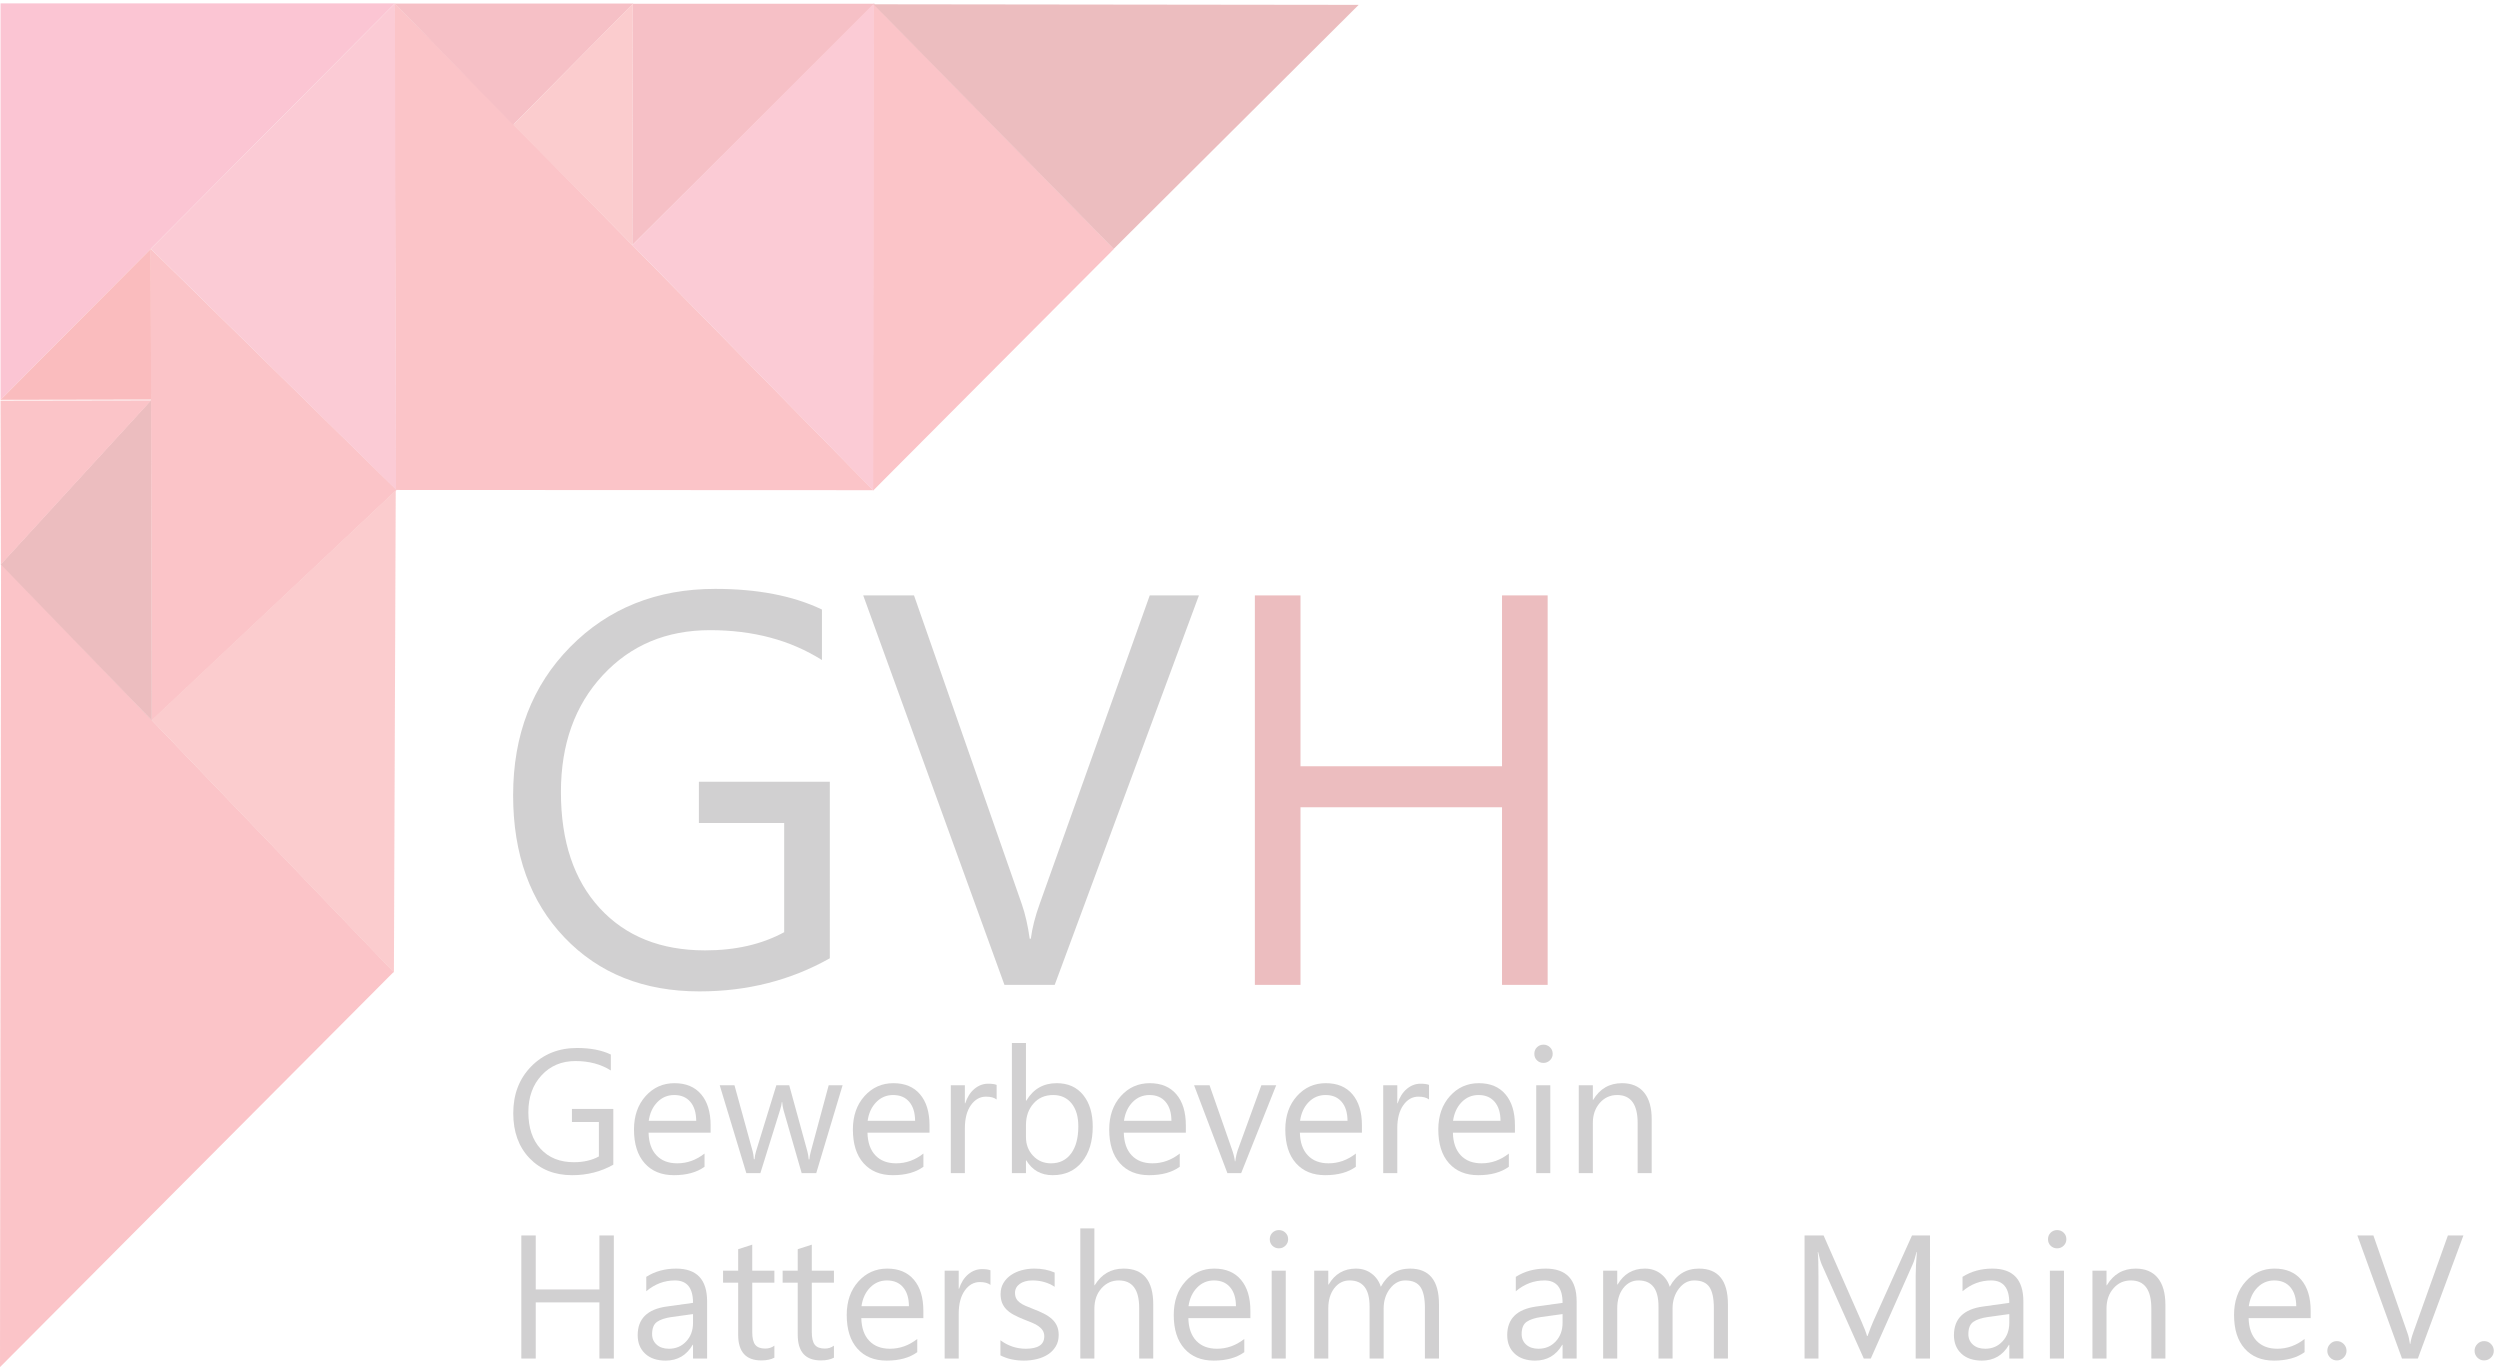 <?xml version="1.0" encoding="UTF-8" standalone="no"?> <svg xmlns:inkscape="http://www.inkscape.org/namespaces/inkscape" xmlns:sodipodi="http://sodipodi.sourceforge.net/DTD/sodipodi-0.dtd" xmlns="http://www.w3.org/2000/svg" xmlns:svg="http://www.w3.org/2000/svg" version="1.1" id="svg1" width="206.227" height="112.773" viewBox="0 0 206.227 112.773"><defs id="defs1"></defs><g id="g1" style="opacity:0.3"><g id="group-R5"><path id="path2" d="m 514.68,253.563 c -24.258,-13.692 -51.211,-20.543 -80.864,-20.543 -34.476,0 -62.355,11.113 -83.636,33.359 -21.282,22.223 -31.922,51.656 -31.922,88.266 0,37.394 11.816,68.082 35.457,92.058 23.644,23.981 53.601,35.969 89.875,35.969 26.277,0 48.344,-4.27 66.207,-12.805 v -31.332 c -19.543,12.356 -42.684,18.531 -69.406,18.531 -27.071,0 -49.246,-9.324 -66.543,-27.964 -17.293,-18.645 -25.942,-42.789 -25.942,-72.438 0,-30.543 8.028,-54.555 24.086,-72.016 16.059,-17.46 37.848,-26.191 65.363,-26.191 18.868,0 35.208,3.762 49.024,11.277 v 67.727 H 433.48 v 25.605 h 81.2 V 253.563" style="fill:#656263;fill-opacity:1;fill-rule:nonzero;stroke:none" transform="matrix(0.133,0,0,-0.133,0,112.773)"></path><path id="path3" d="M 743.613,478.629 654.16,237.063 h -31.168 l -87.597,241.566 h 31.5 L 633.773,287.09 c 2.133,-6.184 3.762,-13.313 4.887,-21.399 h 0.676 c 0.894,6.743 2.75,13.989 5.559,21.743 l 68.218,191.195 h 30.5" style="fill:#656263;fill-opacity:1;fill-rule:nonzero;stroke:none" transform="matrix(0.133,0,0,-0.133,0,112.773)"></path><path id="path4" d="m 959.902,237.063 h -28.3 V 347.23 H 806.609 V 237.063 h -28.296 v 241.566 h 28.296 V 372.664 h 124.993 v 105.965 h 28.3 V 237.063" style="fill:#bf2329;fill-opacity:1;fill-rule:nonzero;stroke:none" transform="matrix(0.133,0,0,-0.133,0,112.773)"></path><path id="path5" d="m 393.266,694.023 v 0.004 -0.004" style="fill:#f03946;fill-opacity:1;fill-rule:nonzero;stroke:none" transform="matrix(0.133,0,0,-0.133,0,112.773)"></path><path id="path6" d="m 245.02,845.652 h -0.286 l 0.696,-301.629 0.121,0.161 -0.11,-0.157 296.161,-0.136 -296.582,301.761" style="fill:#f03946;fill-opacity:1;fill-rule:nonzero;stroke:none" transform="matrix(0.133,0,0,-0.133,0,112.773)"></path><path id="path7" d="m 690.918,693.551 -149.18,152.086 -0.136,-0.133 -0.157,-301.633 h 0.313 l 149.16,149.68" style="fill:#f03946;fill-opacity:1;fill-rule:nonzero;stroke:none" transform="matrix(0.133,0,0,-0.133,0,112.773)"></path><path id="path8" d="M 244.957,845.816 H 0.336 v -245.89 z" style="fill:#f03b6b;fill-opacity:1;fill-rule:nonzero;stroke:none" transform="matrix(0.133,0,0,-0.133,0,112.773)"></path><path id="path9" d="M 0.652,498.582 0,0 244.176,245.105 Z" style="fill:#f03946;fill-opacity:1;fill-rule:nonzero;stroke:none" transform="matrix(0.133,0,0,-0.133,0,112.773)"></path><path id="path10" d="M 93.984,400.789 246.016,544.07 93.516,693.602 Z" style="fill:#f03946;fill-opacity:1;fill-rule:nonzero;stroke:none" transform="matrix(0.133,0,0,-0.133,0,112.773)"></path><path id="path11" d="M 392.781,845.738 H 244.828 l 73.434,-75.3 z" style="fill:#e12d3f;fill-opacity:1;fill-rule:nonzero;stroke:none" transform="matrix(0.133,0,0,-0.133,0,112.773)"></path><path id="path12" d="M 245.648,544.184 244.957,845.816 93.527,693.598 Z" style="fill:#f25171;fill-opacity:1;fill-rule:nonzero;stroke:none" transform="matrix(0.133,0,0,-0.133,0,112.773)"></path><path id="path13" d="M 93.984,401.262 244.32,244.641 l 1.129,299.23 -0.121,-0.16 L 93.984,401.262" style="fill:#f2555b;fill-opacity:1;fill-rule:nonzero;stroke:none" transform="matrix(0.133,0,0,-0.133,0,112.773)"></path><path id="path14" d="M 0.422,497.945 94.141,401.102 93.656,599.77 Z" style="fill:#bf2329;fill-opacity:1;fill-rule:nonzero;stroke:none" transform="matrix(0.133,0,0,-0.133,0,112.773)"></path><path id="path15" d="m 392.172,695.895 0.312,149.687 -74.187,-75.105 z" style="fill:#f2555c;fill-opacity:1;fill-rule:nonzero;stroke:none" transform="matrix(0.133,0,0,-0.133,0,112.773)"></path><path id="path16" d="M 93.695,600.094 93.527,693.598 0.336,599.926 Z" style="fill:#ed1f24;fill-opacity:1;fill-rule:nonzero;stroke:none" transform="matrix(0.133,0,0,-0.133,0,112.773)"></path><path id="path17" d="m 380.395,125.535 c -7.665,-4.336 -16.18,-6.504 -25.547,-6.504 -10.895,0 -19.7,3.52 -26.426,10.547 -6.723,7.024 -10.082,16.32 -10.082,27.895 0,11.812 3.73,21.504 11.203,29.082 7.469,7.578 16.934,11.367 28.391,11.367 8.304,0 15.273,-1.352 20.918,-4.043 v -9.902 c -6.172,3.906 -13.485,5.847 -21.926,5.847 -8.551,0 -15.559,-2.937 -21.024,-8.84 -5.468,-5.879 -8.199,-13.511 -8.199,-22.879 0,-9.66 2.535,-17.238 7.613,-22.753 5.075,-5.516 11.954,-8.274 20.653,-8.274 5.961,0 11.121,1.192 15.484,3.567 v 21.394 h -16.711 v 8.09 h 25.653 v -34.594" style="fill:#656263;fill-opacity:1;fill-rule:nonzero;stroke:none" transform="matrix(0.133,0,0,-0.133,0,112.773)"></path><path id="path18" d="m 431.809,152.781 c -0.036,5.039 -1.25,8.965 -3.649,11.758 -2.394,2.813 -5.722,4.211 -9.98,4.211 -4.117,0 -7.61,-1.477 -10.485,-4.426 -2.871,-2.937 -4.648,-6.785 -5.324,-11.543 z m 8.937,-7.398 h -38.48 c 0.14,-6.067 1.777,-10.742 4.898,-14.043 3.125,-3.305 7.414,-4.953 12.879,-4.953 6.141,0 11.777,2.019 16.926,6.062 v -8.191 c -4.789,-3.488 -11.125,-5.227 -19,-5.227 -7.699,0 -13.75,2.485 -18.149,7.434 -4.398,4.949 -6.601,11.914 -6.601,20.887 0,8.476 2.406,15.39 7.211,20.734 4.808,5.344 10.781,8.008 17.91,8.008 7.133,0 12.652,-2.305 16.555,-6.922 3.898,-4.609 5.851,-11.02 5.851,-19.211 v -4.578" style="fill:#656263;fill-opacity:1;fill-rule:nonzero;stroke:none" transform="matrix(0.133,0,0,-0.133,0,112.773)"></path><path id="path19" d="M 522.602,174.813 506.266,120.32 h -9.047 l -11.235,39.004 c -0.421,1.496 -0.707,3.188 -0.847,5.063 h -0.215 c -0.106,-1.274 -0.481,-2.934 -1.117,-4.953 L 471.617,120.32 h -8.726 l -16.5,54.493 h 9.152 l 11.281,-40.973 c 0.36,-1.25 0.61,-2.871 0.75,-4.902 h 0.422 c 0.109,1.558 0.426,3.23 0.957,5 l 12.567,40.875 h 7.984 l 11.277,-41.083 c 0.356,-1.32 0.621,-2.941 0.801,-4.89 h 0.426 c 0.07,1.375 0.371,3.008 0.902,4.89 l 11.074,41.083 h 8.618" style="fill:#656263;fill-opacity:1;fill-rule:nonzero;stroke:none" transform="matrix(0.133,0,0,-0.133,0,112.773)"></path><path id="path20" d="m 567.578,152.781 c -0.035,5.039 -1.25,8.965 -3.648,11.758 -2.391,2.813 -5.723,4.211 -9.981,4.211 -4.113,0 -7.605,-1.477 -10.48,-4.426 -2.871,-2.937 -4.653,-6.785 -5.324,-11.543 z m 8.942,-7.398 h -38.485 c 0.145,-6.067 1.781,-10.742 4.899,-14.043 3.125,-3.305 7.418,-4.953 12.882,-4.953 6.137,0 11.778,2.019 16.922,6.062 v -8.191 c -4.789,-3.488 -11.121,-5.227 -19,-5.227 -7.699,0 -13.75,2.485 -18.148,7.434 -4.399,4.949 -6.602,11.914 -6.602,20.887 0,8.476 2.41,15.39 7.211,20.734 4.813,5.344 10.785,8.008 17.91,8.008 7.137,0 12.653,-2.305 16.555,-6.922 3.902,-4.609 5.856,-11.02 5.856,-19.211 v -4.578" style="fill:#656263;fill-opacity:1;fill-rule:nonzero;stroke:none" transform="matrix(0.133,0,0,-0.133,0,112.773)"></path><path id="path21" d="m 618.141,165.984 c -1.532,1.172 -3.727,1.758 -6.602,1.758 -3.726,0 -6.836,-1.758 -9.344,-5.269 -2.5,-3.52 -3.75,-8.301 -3.75,-14.375 V 120.32 h -8.726 v 54.493 h 8.726 v -11.227 h 0.215 c 1.242,3.824 3.141,6.824 5.695,8.965 2.555,2.144 5.411,3.219 8.571,3.219 2.269,0 4.008,-0.243 5.215,-0.743 v -9.043" style="fill:#656263;fill-opacity:1;fill-rule:nonzero;stroke:none" transform="matrix(0.133,0,0,-0.133,0,112.773)"></path><path id="path22" d="m 636.344,150.176 v -7.61 c 0,-4.507 1.465,-8.339 4.39,-11.472 2.926,-3.133 6.645,-4.707 11.153,-4.707 5.281,0 9.426,2.019 12.426,6.062 2.996,4.043 4.496,9.668 4.496,16.875 0,6.067 -1.403,10.821 -4.204,14.262 -2.804,3.434 -6.601,5.164 -11.39,5.164 -5.074,0 -9.152,-1.77 -12.242,-5.305 -3.086,-3.523 -4.629,-7.949 -4.629,-13.269 z m 0.215,-21.985 h -0.215 v -7.871 h -8.731 v 80.688 h 8.731 v -35.766 h 0.215 c 4.293,7.231 10.57,10.852 18.836,10.852 6.992,0 12.464,-2.434 16.421,-7.317 3.957,-4.882 5.934,-11.425 5.934,-19.605 0,-9.121 -2.219,-16.43 -6.652,-21.914 -4.438,-5.473 -10.5,-8.227 -18.203,-8.227 -7.204,0 -12.653,3.059 -16.336,9.16" style="fill:#656263;fill-opacity:1;fill-rule:nonzero;stroke:none" transform="matrix(0.133,0,0,-0.133,0,112.773)"></path><path id="path23" d="m 726.559,152.781 c -0.036,5.039 -1.25,8.965 -3.649,11.758 -2.39,2.813 -5.722,4.211 -9.98,4.211 -4.117,0 -7.61,-1.477 -10.485,-4.426 -2.871,-2.937 -4.648,-6.785 -5.32,-11.543 z m 8.937,-7.398 h -38.48 c 0.14,-6.067 1.777,-10.742 4.898,-14.043 3.125,-3.305 7.418,-4.953 12.883,-4.953 6.137,0 11.773,2.019 16.922,6.062 v -8.191 c -4.789,-3.488 -11.121,-5.227 -19,-5.227 -7.699,0 -13.75,2.485 -18.149,7.434 -4.398,4.949 -6.601,11.914 -6.601,20.887 0,8.476 2.406,15.39 7.211,20.734 4.808,5.344 10.781,8.008 17.91,8.008 7.137,0 12.652,-2.305 16.558,-6.922 3.899,-4.609 5.848,-11.02 5.848,-19.211 v -4.578" style="fill:#656263;fill-opacity:1;fill-rule:nonzero;stroke:none" transform="matrix(0.133,0,0,-0.133,0,112.773)"></path><path id="path24" d="M 791.543,174.813 769.824,120.32 h -8.562 l -20.657,54.493 h 9.59 l 13.828,-39.586 c 1.036,-2.914 1.668,-5.454 1.915,-7.622 h 0.214 c 0.352,2.739 0.918,5.2 1.7,7.407 l 14.484,39.801 h 9.207" style="fill:#656263;fill-opacity:1;fill-rule:nonzero;stroke:none" transform="matrix(0.133,0,0,-0.133,0,112.773)"></path><path id="path25" d="m 835.773,152.781 c -0.031,5.039 -1.25,8.965 -3.644,11.758 -2.402,2.813 -5.723,4.211 -9.981,4.211 -4.121,0 -7.617,-1.477 -10.488,-4.426 -2.871,-2.937 -4.648,-6.785 -5.32,-11.543 z m 8.934,-7.398 H 806.23 c 0.137,-6.067 1.778,-10.742 4.903,-14.043 3.125,-3.305 7.414,-4.953 12.871,-4.953 6.144,0 11.777,2.019 16.934,6.062 v -8.191 c -4.793,-3.488 -11.133,-5.227 -19.004,-5.227 -7.696,0 -13.75,2.485 -18.145,7.434 -4.402,4.949 -6.601,11.914 -6.601,20.887 0,8.476 2.402,15.39 7.207,20.734 4.804,5.344 10.781,8.008 17.91,8.008 7.129,0 12.656,-2.305 16.554,-6.922 3.895,-4.609 5.848,-11.02 5.848,-19.211 v -4.578" style="fill:#656263;fill-opacity:1;fill-rule:nonzero;stroke:none" transform="matrix(0.133,0,0,-0.133,0,112.773)"></path><path id="path26" d="m 886.328,165.984 c -1.523,1.172 -3.719,1.758 -6.601,1.758 -3.719,0 -6.836,-1.758 -9.336,-5.269 -2.5,-3.52 -3.75,-8.301 -3.75,-14.375 V 120.32 h -8.731 v 54.493 h 8.731 v -11.227 h 0.214 c 1.243,3.824 3.145,6.824 5.696,8.965 2.547,2.144 5.41,3.219 8.562,3.219 2.278,0 4.016,-0.243 5.215,-0.743 v -9.043" style="fill:#656263;fill-opacity:1;fill-rule:nonzero;stroke:none" transform="matrix(0.133,0,0,-0.133,0,112.773)"></path><path id="path27" d="m 930.664,152.781 c -0.027,5.039 -1.25,8.965 -3.641,11.758 -2.394,2.813 -5.722,4.211 -9.98,4.211 -4.113,0 -7.609,-1.477 -10.48,-4.426 -2.872,-2.937 -4.649,-6.785 -5.333,-11.543 z m 8.945,-7.398 h -38.476 c 0.137,-6.067 1.777,-10.742 4.894,-14.043 3.125,-3.305 7.411,-4.953 12.879,-4.953 6.133,0 11.778,2.019 16.922,6.062 v -8.191 c -4.793,-3.488 -11.121,-5.227 -18.992,-5.227 -7.703,0 -13.75,2.485 -18.152,7.434 -4.407,4.949 -6.606,11.914 -6.606,20.887 0,8.476 2.414,15.39 7.219,20.734 4.805,5.344 10.781,8.008 17.91,8.008 7.129,0 12.648,-2.305 16.543,-6.922 3.906,-4.609 5.859,-11.02 5.859,-19.211 v -4.578" style="fill:#656263;fill-opacity:1;fill-rule:nonzero;stroke:none" transform="matrix(0.133,0,0,-0.133,0,112.773)"></path><path id="path28" d="m 961.543,120.32 h -8.73 v 54.493 h 8.73 z m -4.258,68.34 c -1.562,0 -2.89,0.528 -4.004,1.594 -1.093,1.062 -1.64,2.41 -1.64,4.043 0,1.633 0.547,2.988 1.64,4.07 1.114,1.074 2.442,1.621 4.004,1.621 1.594,0 2.949,-0.547 4.063,-1.621 1.125,-1.082 1.679,-2.437 1.679,-4.07 0,-1.563 -0.554,-2.891 -1.679,-3.992 -1.114,-1.094 -2.469,-1.645 -4.063,-1.645" style="fill:#656263;fill-opacity:1;fill-rule:nonzero;stroke:none" transform="matrix(0.133,0,0,-0.133,0,112.773)"></path><path id="path29" d="m 1024.44,120.32 h -8.72 v 31.075 c 0,11.566 -4.23,17.355 -12.67,17.355 -4.359,0 -7.972,-1.641 -10.831,-4.922 -2.864,-3.281 -4.289,-7.433 -4.289,-12.433 V 120.32 h -8.731 v 54.493 h 8.731 v -9.043 h 0.215 c 4.121,6.875 10.078,10.324 17.885,10.324 5.96,0 10.51,-1.922 13.68,-5.774 3.16,-3.843 4.73,-9.414 4.73,-16.687 V 120.32" style="fill:#656263;fill-opacity:1;fill-rule:nonzero;stroke:none" transform="matrix(0.133,0,0,-0.133,0,112.773)"></path><path id="path30" d="m 380.715,5.32 h -8.942 V 40.129 H 332.281 V 5.32 H 323.34 V 81.641 h 8.941 V 48.152 h 39.492 v 33.488 h 8.942 V 5.32" style="fill:#656263;fill-opacity:1;fill-rule:nonzero;stroke:none" transform="matrix(0.133,0,0,-0.133,0,112.773)"></path><path id="path31" d="m 429.84,32.883 -13.145,-1.797 c -4.043,-0.578 -7.093,-1.582 -9.156,-3.012 -2.055,-1.441 -3.086,-3.98 -3.086,-7.637 0,-2.664 0.953,-4.84 2.848,-6.523 1.898,-1.688 4.429,-2.527 7.586,-2.527 4.328,0 7.902,1.512 10.722,4.551 2.825,3.039 4.231,6.867 4.231,11.512 z m 8.73,-27.562 h -8.73 v 8.519 h -0.211 c -3.801,-6.535 -9.387,-9.809 -16.77,-9.809 -5.421,0 -9.675,1.445 -12.742,4.32 -3.07,2.871 -4.605,6.688 -4.605,11.445 0,10.176 5.996,16.109 17.988,17.77 l 16.34,2.285 c 0,9.27 -3.742,13.898 -11.227,13.898 -6.566,0 -12.492,-2.234 -17.777,-6.711 v 8.945 c 5.355,3.402 11.531,5.109 18.519,5.109 12.809,0 19.215,-6.777 19.215,-20.332 V 5.32" style="fill:#656263;fill-opacity:1;fill-rule:nonzero;stroke:none" transform="matrix(0.133,0,0,-0.133,0,112.773)"></path><path id="path32" d="m 480.297,5.852 c -2.059,-1.133 -4.774,-1.703 -8.145,-1.703 -9.543,0 -14.316,5.316 -14.316,15.957 v 32.266 h -9.363 v 7.441 h 9.363 V 73.125 l 8.73,2.82 V 59.812 h 13.731 V 52.371 H 466.566 V 21.648 c 0,-3.652 0.622,-6.25 1.864,-7.809 1.238,-1.566 3.3,-2.348 6.175,-2.348 2.196,0 4.094,0.609 5.692,1.809 V 5.852" style="fill:#656263;fill-opacity:1;fill-rule:nonzero;stroke:none" transform="matrix(0.133,0,0,-0.133,0,112.773)"></path><path id="path33" d="m 517.234,5.852 c -2.058,-1.133 -4.773,-1.703 -8.14,-1.703 -9.547,0 -14.317,5.316 -14.317,15.957 v 32.266 h -9.367 v 7.441 h 9.367 V 73.125 l 8.731,2.82 V 59.812 h 13.726 V 52.371 H 503.508 V 21.648 c 0,-3.652 0.617,-6.25 1.859,-7.809 1.238,-1.566 3.301,-2.348 6.176,-2.348 2.195,0 4.098,0.609 5.691,1.809 V 5.852" style="fill:#656263;fill-opacity:1;fill-rule:nonzero;stroke:none" transform="matrix(0.133,0,0,-0.133,0,112.773)"></path><path id="path34" d="m 563.754,37.781 c -0.031,5.039 -1.25,8.965 -3.645,11.758 -2.394,2.812 -5.722,4.211 -9.98,4.211 -4.117,0 -7.609,-1.477 -10.484,-4.426 -2.872,-2.938 -4.649,-6.785 -5.325,-11.543 z m 8.941,-7.399 h -38.48 c 0.14,-6.066 1.777,-10.742 4.894,-14.043 3.125,-3.305 7.418,-4.953 12.883,-4.953 6.137,0 11.778,2.02 16.926,6.062 V 9.258 c -4.793,-3.488 -11.125,-5.227 -19,-5.227 -7.699,0 -13.75,2.484 -18.148,7.434 -4.403,4.949 -6.602,11.914 -6.602,20.887 0,8.476 2.406,15.391 7.211,20.734 4.809,5.344 10.781,8.008 17.91,8.008 7.133,0 12.652,-2.305 16.551,-6.922 3.902,-4.609 5.855,-11.02 5.855,-19.211 v -4.578" style="fill:#656263;fill-opacity:1;fill-rule:nonzero;stroke:none" transform="matrix(0.133,0,0,-0.133,0,112.773)"></path><path id="path35" d="m 614.316,50.984 c -1.527,1.172 -3.726,1.758 -6.601,1.758 -3.727,0 -6.836,-1.758 -9.34,-5.269 -2.5,-3.52 -3.75,-8.301 -3.75,-14.375 V 5.32 h -8.73 V 59.812 h 8.73 V 48.586 h 0.215 c 1.238,3.824 3.14,6.824 5.691,8.965 2.555,2.144 5.41,3.219 8.571,3.219 2.269,0 4.007,-0.242 5.214,-0.742 v -9.043" style="fill:#656263;fill-opacity:1;fill-rule:nonzero;stroke:none" transform="matrix(0.133,0,0,-0.133,0,112.773)"></path><path id="path36" d="m 620.492,7.285 v 9.363 c 4.75,-3.512 9.988,-5.262 15.699,-5.262 7.668,0 11.5,2.551 11.5,7.668 0,1.441 -0.332,2.684 -0.988,3.688 -0.656,1.02 -1.543,1.914 -2.66,2.695 -1.117,0.785 -2.434,1.488 -3.941,2.102 -1.508,0.613 -3.129,1.262 -4.868,1.941 -2.414,0.957 -4.531,1.926 -6.363,2.902 -1.824,0.969 -3.348,2.082 -4.574,3.293 -1.227,1.226 -2.149,2.613 -2.77,4.176 -0.621,1.562 -0.929,3.402 -0.929,5.492 0,2.555 0.586,4.812 1.757,6.785 1.172,1.965 2.735,3.625 4.68,4.949 1.953,1.328 4.18,2.324 6.68,3.012 2.508,0.664 5.086,1.004 7.746,1.004 4.723,0 8.941,-0.812 12.664,-2.449 v -8.832 c -4.008,2.621 -8.617,3.938 -13.836,3.938 -1.633,0 -3.105,-0.188 -4.414,-0.559 -1.312,-0.371 -2.441,-0.894 -3.379,-1.57 -0.941,-0.676 -1.672,-1.477 -2.183,-2.422 -0.516,-0.945 -0.77,-1.98 -0.77,-3.113 0,-1.418 0.254,-2.609 0.77,-3.566 0.511,-0.957 1.265,-1.805 2.261,-2.547 0.992,-0.754 2.196,-1.426 3.617,-2.035 1.422,-0.602 3.032,-1.25 4.844,-1.969 2.41,-0.918 4.574,-1.867 6.492,-2.844 1.914,-0.977 3.547,-2.078 4.899,-3.301 1.347,-1.223 2.383,-2.629 3.109,-4.226 0.731,-1.605 1.098,-3.496 1.098,-5.695 0,-2.707 -0.598,-5.039 -1.785,-7.019 C 653.656,10.891 652.07,9.238 650.082,7.922 648.098,6.609 645.805,5.637 643.219,5 640.625,4.363 637.91,4.031 635.074,4.031 c -5.605,0 -10.469,1.098 -14.582,3.254" style="fill:#656263;fill-opacity:1;fill-rule:nonzero;stroke:none" transform="matrix(0.133,0,0,-0.133,0,112.773)"></path><path id="path37" d="m 715.277,5.32 h -8.722 V 36.719 c 0,11.355 -4.227,17.031 -12.668,17.031 -4.258,0 -7.84,-1.641 -10.75,-4.922 -2.91,-3.281 -4.367,-7.488 -4.367,-12.645 V 5.32 h -8.731 V 86.008 h 8.731 V 50.77 h 0.214 c 4.184,6.875 10.149,10.324 17.879,10.324 12.278,0 18.414,-7.395 18.414,-22.199 V 5.32" style="fill:#656263;fill-opacity:1;fill-rule:nonzero;stroke:none" transform="matrix(0.133,0,0,-0.133,0,112.773)"></path><path id="path38" d="m 766.582,37.781 c -0.027,5.039 -1.25,8.965 -3.641,11.758 -2.394,2.812 -5.722,4.211 -9.98,4.211 -4.113,0 -7.609,-1.477 -10.481,-4.426 -2.871,-2.938 -4.648,-6.785 -5.332,-11.543 z m 8.945,-7.399 h -38.476 c 0.137,-6.066 1.777,-10.742 4.89,-14.043 3.125,-3.305 7.414,-4.953 12.883,-4.953 6.133,0 11.778,2.02 16.922,6.062 V 9.258 c -4.793,-3.488 -11.121,-5.227 -18.992,-5.227 -7.703,0 -13.75,2.484 -18.152,7.434 -4.407,4.949 -6.606,11.914 -6.606,20.887 0,8.476 2.414,15.391 7.219,20.734 4.805,5.344 10.781,8.008 17.91,8.008 7.129,0 12.648,-2.305 16.543,-6.922 3.906,-4.609 5.859,-11.02 5.859,-19.211 v -4.578" style="fill:#656263;fill-opacity:1;fill-rule:nonzero;stroke:none" transform="matrix(0.133,0,0,-0.133,0,112.773)"></path><path id="path39" d="M 797.461,5.32 H 788.73 V 59.812 h 8.731 z m -4.258,68.34 c -1.562,0 -2.89,0.527 -4.004,1.594 -1.094,1.062 -1.64,2.41 -1.64,4.043 0,1.633 0.546,2.988 1.64,4.07 1.114,1.074 2.442,1.621 4.004,1.621 1.594,0 2.949,-0.547 4.063,-1.621 1.125,-1.082 1.679,-2.438 1.679,-4.07 0,-1.562 -0.554,-2.891 -1.679,-3.992 -1.114,-1.094 -2.469,-1.645 -4.063,-1.645" style="fill:#656263;fill-opacity:1;fill-rule:nonzero;stroke:none" transform="matrix(0.133,0,0,-0.133,0,112.773)"></path><path id="path40" d="m 892.512,5.32 h -8.735 V 36.609 c 0,6.035 -0.925,10.395 -2.793,13.098 -1.863,2.695 -4.988,4.043 -9.39,4.043 -3.723,0 -6.887,-1.711 -9.504,-5.106 -2.598,-3.41 -3.906,-7.492 -3.906,-12.25 V 5.32 h -8.731 V 37.676 c 0,10.715 -4.14,16.074 -12.402,16.074 -3.828,0 -6.992,-1.609 -9.473,-4.812 -2.48,-3.215 -3.73,-7.394 -3.73,-12.543 V 5.32 h -8.731 V 59.812 h 8.731 v -8.613 h 0.215 c 3.867,6.594 9.511,9.895 16.933,9.895 3.723,0 6.973,-1.035 9.738,-3.117 2.762,-2.07 4.657,-4.793 5.692,-8.164 4.043,7.523 10.078,11.281 18.097,11.281 11.993,0 17.989,-7.395 17.989,-22.199 V 5.32" style="fill:#656263;fill-opacity:1;fill-rule:nonzero;stroke:none" transform="matrix(0.133,0,0,-0.133,0,112.773)"></path><path id="path41" d="m 969.152,32.883 -13.144,-1.797 c -4.043,-0.578 -7.102,-1.582 -9.153,-3.012 -2.058,-1.441 -3.085,-3.98 -3.085,-7.637 0,-2.664 0.949,-4.84 2.839,-6.523 1.907,-1.688 4.426,-2.527 7.59,-2.527 4.328,0 7.903,1.512 10.723,4.551 2.82,3.039 4.23,6.867 4.23,11.512 z m 8.731,-27.562 h -8.731 v 8.519 h -0.207 c -3.808,-6.535 -9.394,-9.809 -16.777,-9.809 -5.422,0 -9.668,1.445 -12.734,4.32 -3.075,2.871 -4.61,6.688 -4.61,11.445 0,10.176 5.996,16.109 17.989,17.77 l 16.339,2.285 c 0,9.27 -3.742,13.898 -11.222,13.898 -6.571,0 -12.5,-2.234 -17.782,-6.711 v 8.945 c 5.36,3.402 11.532,5.109 18.524,5.109 12.805,0 19.211,-6.777 19.211,-20.332 V 5.32" style="fill:#656263;fill-opacity:1;fill-rule:nonzero;stroke:none" transform="matrix(0.133,0,0,-0.133,0,112.773)"></path><path id="path42" d="m 1071.72,5.32 h -8.73 V 36.609 c 0,6.035 -0.94,10.395 -2.8,13.098 -1.86,2.695 -5,4.043 -9.39,4.043 -3.73,0 -6.89,-1.711 -9.5,-5.106 -2.61,-3.41 -3.92,-7.492 -3.92,-12.25 V 5.32 h -8.73 V 37.676 c 0,10.715 -4.13,16.074 -12.4,16.074 -3.83,0 -6.98,-1.609 -9.47,-4.812 -2.48,-3.215 -3.72,-7.394 -3.72,-12.543 V 5.32 h -8.736 V 59.812 h 8.736 v -8.613 h 0.21 c 3.87,6.594 9.5,9.895 16.92,9.895 3.74,0 6.98,-1.035 9.75,-3.117 2.75,-2.07 4.66,-4.793 5.68,-8.164 4.05,7.523 10.08,11.281 18.11,11.281 11.99,0 17.99,-7.395 17.99,-22.199 V 5.32" style="fill:#656263;fill-opacity:1;fill-rule:nonzero;stroke:none" transform="matrix(0.133,0,0,-0.133,0,112.773)"></path><path id="path43" d="m 1197.05,5.32 h -8.89 V 56.516 c 0,4.043 0.26,9.004 0.75,14.852 h -0.21 c -0.85,-3.445 -1.61,-5.906 -2.29,-7.391 L 1160.33,5.32 h -4.36 l -26.03,58.227 c -0.74,1.695 -1.5,4.312 -2.28,7.82 h -0.22 c 0.29,-3.055 0.43,-8.039 0.43,-14.953 V 5.32 h -8.63 V 81.641 h 11.81 l 23.42,-53.223 c 1.82,-4.082 2.99,-7.141 3.52,-9.149 h 0.32 c 1.52,4.176 2.74,7.301 3.67,9.352 l 23.9,53.02 h 11.17 V 5.32" style="fill:#656263;fill-opacity:1;fill-rule:nonzero;stroke:none" transform="matrix(0.133,0,0,-0.133,0,112.773)"></path><path id="path44" d="m 1246.23,32.883 -13.14,-1.797 c -4.05,-0.578 -7.09,-1.582 -9.16,-3.012 -2.06,-1.441 -3.09,-3.98 -3.09,-7.637 0,-2.664 0.96,-4.84 2.85,-6.523 1.9,-1.688 4.43,-2.527 7.59,-2.527 4.33,0 7.9,1.512 10.72,4.551 2.82,3.039 4.23,6.867 4.23,11.512 z m 8.73,-27.562 h -8.73 v 8.519 h -0.21 c -3.79,-6.535 -9.38,-9.809 -16.76,-9.809 -5.43,0 -9.69,1.445 -12.76,4.32 -3.06,2.871 -4.6,6.688 -4.6,11.445 0,10.176 6,16.109 17.99,17.77 l 16.34,2.285 c 0,9.27 -3.74,13.898 -11.23,13.898 -6.56,0 -12.48,-2.234 -17.77,-6.711 v 8.945 c 5.35,3.402 11.53,5.109 18.51,5.109 12.81,0 19.22,-6.777 19.22,-20.332 V 5.32" style="fill:#656263;fill-opacity:1;fill-rule:nonzero;stroke:none" transform="matrix(0.133,0,0,-0.133,0,112.773)"></path><path id="path45" d="m 1280.14,5.32 h -8.73 V 59.812 h 8.73 z m -4.26,68.34 c -1.56,0 -2.89,0.527 -4,1.594 -1.1,1.062 -1.64,2.41 -1.64,4.043 0,1.633 0.54,2.988 1.64,4.07 1.11,1.074 2.44,1.621 4,1.621 1.6,0 2.95,-0.547 4.07,-1.621 1.12,-1.082 1.67,-2.438 1.67,-4.07 0,-1.562 -0.55,-2.891 -1.67,-3.992 -1.12,-1.094 -2.47,-1.645 -4.07,-1.645" style="fill:#656263;fill-opacity:1;fill-rule:nonzero;stroke:none" transform="matrix(0.133,0,0,-0.133,0,112.773)"></path><path id="path46" d="m 1343.05,5.32 h -8.73 V 36.395 c 0,11.566 -4.22,17.355 -12.67,17.355 -4.36,0 -7.98,-1.641 -10.83,-4.922 -2.86,-3.281 -4.29,-7.434 -4.29,-12.434 V 5.32 h -8.73 V 59.812 h 8.73 v -9.043 h 0.22 c 4.11,6.875 10.07,10.324 17.88,10.324 5.96,0 10.52,-1.922 13.67,-5.774 3.17,-3.844 4.75,-9.414 4.75,-16.688 V 5.32" style="fill:#656263;fill-opacity:1;fill-rule:nonzero;stroke:none" transform="matrix(0.133,0,0,-0.133,0,112.773)"></path><path id="path47" d="m 1424.21,37.781 c -0.03,5.039 -1.25,8.965 -3.64,11.758 -2.41,2.812 -5.73,4.211 -9.98,4.211 -4.12,0 -7.62,-1.477 -10.49,-4.426 -2.87,-2.938 -4.65,-6.785 -5.32,-11.543 z m 8.94,-7.399 h -38.48 c 0.14,-6.066 1.78,-10.742 4.9,-14.043 3.13,-3.305 7.41,-4.953 12.87,-4.953 6.14,0 11.78,2.02 16.94,6.062 V 9.258 c -4.8,-3.488 -11.14,-5.227 -19.01,-5.227 -7.69,0 -13.75,2.484 -18.14,7.434 -4.41,4.949 -6.6,11.914 -6.6,20.887 0,8.476 2.4,15.391 7.2,20.734 4.81,5.344 10.78,8.008 17.91,8.008 7.13,0 12.66,-2.305 16.56,-6.922 3.89,-4.609 5.85,-11.02 5.85,-19.211 v -4.578" style="fill:#656263;fill-opacity:1;fill-rule:nonzero;stroke:none" transform="matrix(0.133,0,0,-0.133,0,112.773)"></path><path id="path48" d="m 1449.38,4.148 c -1.63,0 -3.02,0.586 -4.17,1.758 -1.16,1.172 -1.73,2.57 -1.73,4.199 0,1.633 0.57,3.047 1.73,4.242 1.15,1.18 2.54,1.773 4.17,1.773 1.68,0 3.09,-0.594 4.26,-1.773 1.17,-1.195 1.75,-2.609 1.75,-4.242 0,-1.629 -0.58,-3.027 -1.75,-4.199 -1.17,-1.172 -2.58,-1.758 -4.26,-1.758" style="fill:#656263;fill-opacity:1;fill-rule:nonzero;stroke:none" transform="matrix(0.133,0,0,-0.133,0,112.773)"></path><path id="path49" d="M 1527.89,81.641 1499.63,5.32 h -9.84 l -27.68,76.32 h 9.94 l 21.13,-60.52 c 0.69,-1.949 1.2,-4.195 1.55,-6.758 h 0.21 c 0.3,2.129 0.87,4.414 1.76,6.867 l 21.56,60.41 h 9.63" style="fill:#656263;fill-opacity:1;fill-rule:nonzero;stroke:none" transform="matrix(0.133,0,0,-0.133,0,112.773)"></path><path id="path50" d="m 1540.72,4.148 c -1.64,0 -3.02,0.586 -4.18,1.758 -1.15,1.172 -1.73,2.57 -1.73,4.199 0,1.633 0.58,3.047 1.73,4.242 1.16,1.18 2.54,1.773 4.18,1.773 1.66,0 3.09,-0.594 4.26,-1.773 1.16,-1.195 1.75,-2.609 1.75,-4.242 0,-1.629 -0.59,-3.027 -1.75,-4.199 -1.17,-1.172 -2.6,-1.758 -4.26,-1.758" style="fill:#656263;fill-opacity:1;fill-rule:nonzero;stroke:none" transform="matrix(0.133,0,0,-0.133,0,112.773)"></path><path id="path51" d="M 392.484,845.582 392.172,695.895 542.637,845.582 Z" style="fill:#e12d3f;fill-opacity:1;fill-rule:nonzero;stroke:none" transform="matrix(0.133,0,0,-0.133,0,112.773)"></path><path id="path52" d="M 542.012,845.684 392.172,695.895 541.66,543.66 Z" style="fill:#f25171;fill-opacity:1;fill-rule:nonzero;stroke:none" transform="matrix(0.133,0,0,-0.133,0,112.773)"></path><path id="path53" d="M 0.336,599.418 0.547,497.82 93.762,599.578 Z" style="fill:#f03946;fill-opacity:1;fill-rule:nonzero;stroke:none" transform="matrix(0.133,0,0,-0.133,0,112.773)"></path><path id="path54" d="M 842.688,844.895 690.762,693.551 541.699,845.27 Z" style="fill:#bf2329;fill-opacity:1;fill-rule:nonzero;stroke:none" transform="matrix(0.133,0,0,-0.133,0,112.773)"></path></g></g></svg> 